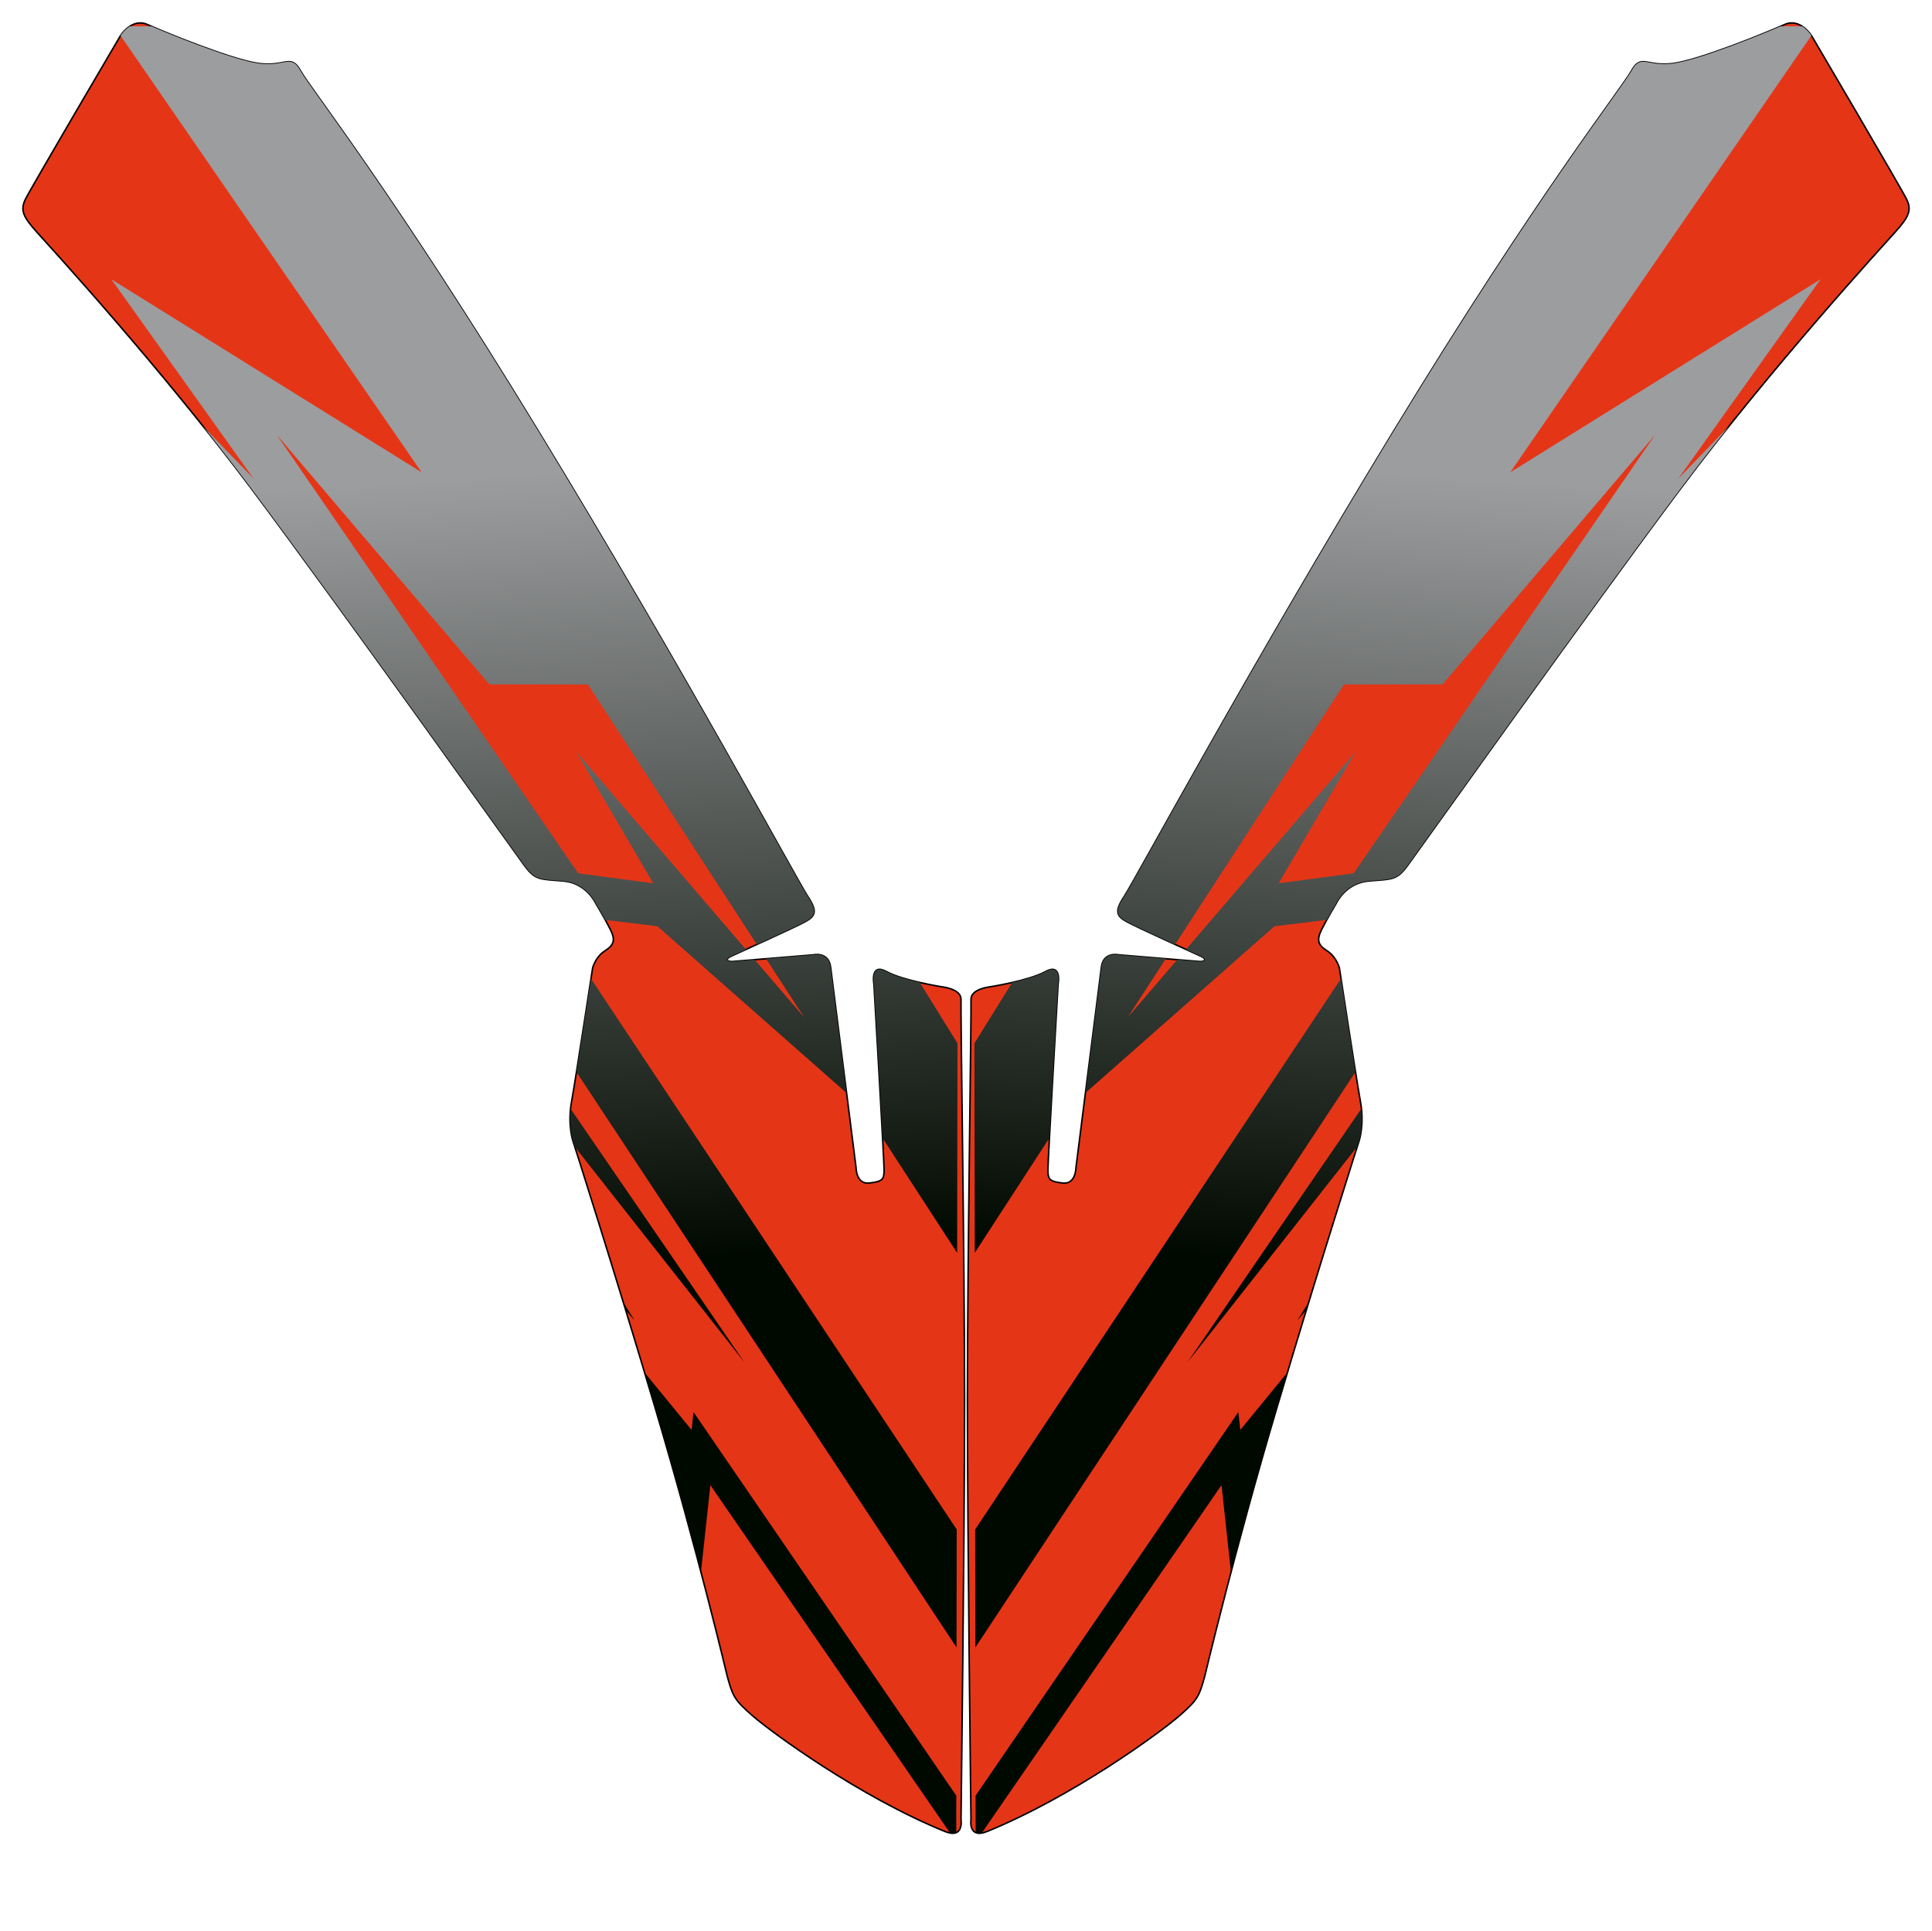 <?xml version="1.0" encoding="utf-8"?><!-- Generator: PHP SVG Export - Web App)  --><!DOCTYPE svg PUBLIC "-//W3C//DTD SVG 1.1//EN" "http://www.w3.org/Graphics/SVG/1.1/DTD/svg11.dtd">
<svg width="1264.262" height="1263.626" symetrie-x="632.094" xmlns="http://www.w3.org/2000/svg" xmlns:xlink="http://www.w3.org/1999/xlink">
  <g id="fonds">
    <path d="M628.867,654.244C629.2,647.244,616.867,645.91,616.867,645.91C616.867,645.91,591.201,641.91,580.201,635.91C569.201,629.91,571.867,643.91,571.867,643.91C571.867,643.91,578.534,759.244,578.534,765.577C578.534,771.91,577.534,773.244,568.867,774.244C560.2,775.244,560.201,764.244,560.201,764.244C560.201,764.244,544.867,643.244,543.534,632.91C542.201,622.577,532.2,624.91,532.2,624.91C532.2,624.91,483.534,628.91,479.534,629.244C475.534,629.577,474.534,627.577,478.2,625.91C481.866,624.244,520.2,606.91,526.867,603.244C533.534,599.577,535.2,596.577,528.534,586.577C521.868,576.577,447.534,438.577,352.534,282.577C257.534,126.577,203.284,58.327,196.784,46.577C190.284,34.827,187.034,43.827,169.534,41.577C152.034,39.327,107.034,20.827,96.534,16.077C86.034,11.327,78.534,23.827,78.534,23.827C78.534,23.827,20.034,123.327,16.534,130.577C13.034,137.827,15.534,142.327,24.034,151.827C32.534,161.327,105.034,240.327,164.534,319.827C224.034,399.327,336.284,557.077,343.284,566.577C350.284,576.077,353.284,575.327,368.534,576.577C383.784,577.827,389.784,591.077,389.784,591.077C389.784,591.077,395.784,601.077,399.284,608.077C402.784,615.077,402.034,618.327,395.784,622.327C389.534,626.327,387.784,633.577,387.784,633.577C387.784,633.577,376.784,705.827,374.034,720.827C371.284,735.827,374.867,746.576,374.867,746.576C374.867,746.576,401.534,829.911,428.867,921.911C456.2,1013.911,475.868,1096.911,475.868,1096.911C479.534,1110.245,480.535,1112.577,492.868,1123.244C505.201,1133.911,561.868,1175.576,618.202,1198.576C630.911,1203.765,628.868,1190.91,628.868,1190.91C628.868,1190.91,631.202,1006.909,631.202,915.909C631.202,824.909,628.534,661.244,628.867,654.244z M1247.733,130.577C1244.233,123.327,1185.733,23.827,1185.733,23.827C1185.733,23.827,1178.233,11.327,1167.733,16.077C1157.233,20.827,1112.233,39.327,1094.733,41.577C1077.233,43.827,1073.983,34.827,1067.483,46.577C1060.983,58.327,1006.733,126.577,911.733,282.577C816.733,438.577,742.399,576.577,735.733,586.577C729.067,596.577,730.733,599.577,737.4,603.244C744.067,606.91,782.401,624.244,786.067,625.91C789.733,627.577,788.733,629.577,784.733,629.244C780.733,628.91,732.067,624.91,732.067,624.91C732.067,624.91,722.066,622.577,720.733,632.91C719.4,643.244,704.066,764.244,704.066,764.244C704.066,764.244,704.067,775.244,695.4,774.244C686.733,773.244,685.733,771.91,685.733,765.577C685.733,759.244,692.4,643.91,692.4,643.91C692.4,643.91,695.066,629.91,684.066,635.91C673.066,641.91,647.4,645.91,647.4,645.91C647.4,645.91,635.067,647.244,635.4,654.244C635.733,661.244,633.065,824.909,633.065,915.909C633.065,1006.909,635.399,1190.91,635.399,1190.91C635.399,1190.91,633.356,1203.765,646.065,1198.576C702.399,1175.576,759.066,1133.911,771.399,1123.244C783.732,1112.577,784.733,1110.245,788.399,1096.911C788.399,1096.911,808.067,1013.911,835.4,921.911C862.733,829.911,889.4,746.576,889.4,746.576C889.4,746.576,892.983,735.827,890.233,720.827C887.483,705.827,876.483,633.577,876.483,633.577C876.483,633.577,874.733,626.327,868.483,622.327C862.233,618.327,861.483,615.077,864.983,608.077C868.483,601.077,874.483,591.077,874.483,591.077C874.483,591.077,880.483,577.827,895.733,576.577C910.983,575.327,913.983,576.077,920.983,566.577C927.983,557.077,1040.233,399.327,1099.733,319.827C1159.233,240.327,1231.733,161.327,1240.233,151.827C1248.733,142.327,1251.233,137.827,1247.733,130.577z " fill="#e53517" stroke="#000000" stroke-miterlimit="0" id="bordperdu"></path>
    <clipPath id="clipPathDessin">
      <path d="M628.867,654.244C629.2,647.244,616.867,645.91,616.867,645.91C616.867,645.91,591.201,641.91,580.201,635.91C569.201,629.91,571.867,643.91,571.867,643.91C571.867,643.91,578.534,759.244,578.534,765.577C578.534,771.91,577.534,773.244,568.867,774.244C560.2,775.244,560.201,764.244,560.201,764.244C560.201,764.244,544.867,643.244,543.534,632.91C542.201,622.577,532.2,624.91,532.2,624.91C532.2,624.91,483.534,628.91,479.534,629.244C475.534,629.577,474.534,627.577,478.2,625.91C481.866,624.244,520.2,606.91,526.867,603.244C533.534,599.577,535.2,596.577,528.534,586.577C521.868,576.577,447.534,438.577,352.534,282.577C257.534,126.577,203.284,58.327,196.784,46.577C190.284,34.827,187.034,43.827,169.534,41.577C152.034,39.327,107.034,20.827,96.534,16.077C86.034,11.327,78.534,23.827,78.534,23.827C78.534,23.827,20.034,123.327,16.534,130.577C13.034,137.827,15.534,142.327,24.034,151.827C32.534,161.327,105.034,240.327,164.534,319.827C224.034,399.327,336.284,557.077,343.284,566.577C350.284,576.077,353.284,575.327,368.534,576.577C383.784,577.827,389.784,591.077,389.784,591.077C389.784,591.077,395.784,601.077,399.284,608.077C402.784,615.077,402.034,618.327,395.784,622.327C389.534,626.327,387.784,633.577,387.784,633.577C387.784,633.577,376.784,705.827,374.034,720.827C371.284,735.827,374.867,746.576,374.867,746.576C374.867,746.576,401.534,829.911,428.867,921.911C456.2,1013.911,475.868,1096.911,475.868,1096.911C479.534,1110.245,480.535,1112.577,492.868,1123.244C505.201,1133.911,561.868,1175.576,618.202,1198.576C630.911,1203.765,628.868,1190.91,628.868,1190.91C628.868,1190.91,631.202,1006.909,631.202,915.909C631.202,824.909,628.534,661.244,628.867,654.244z M1247.733,130.577C1244.233,123.327,1185.733,23.827,1185.733,23.827C1185.733,23.827,1178.233,11.327,1167.733,16.077C1157.233,20.827,1112.233,39.327,1094.733,41.577C1077.233,43.827,1073.983,34.827,1067.483,46.577C1060.983,58.327,1006.733,126.577,911.733,282.577C816.733,438.577,742.399,576.577,735.733,586.577C729.067,596.577,730.733,599.577,737.4,603.244C744.067,606.91,782.401,624.244,786.067,625.91C789.733,627.577,788.733,629.577,784.733,629.244C780.733,628.91,732.067,624.91,732.067,624.91C732.067,624.91,722.066,622.577,720.733,632.91C719.4,643.244,704.066,764.244,704.066,764.244C704.066,764.244,704.067,775.244,695.4,774.244C686.733,773.244,685.733,771.91,685.733,765.577C685.733,759.244,692.4,643.91,692.4,643.91C692.4,643.91,695.066,629.91,684.066,635.91C673.066,641.91,647.4,645.91,647.4,645.91C647.4,645.91,635.067,647.244,635.4,654.244C635.733,661.244,633.065,824.909,633.065,915.909C633.065,1006.909,635.399,1190.91,635.399,1190.91C635.399,1190.91,633.356,1203.765,646.065,1198.576C702.399,1175.576,759.066,1133.911,771.399,1123.244C783.732,1112.577,784.733,1110.245,788.399,1096.911C788.399,1096.911,808.067,1013.911,835.4,921.911C862.733,829.911,889.4,746.576,889.4,746.576C889.4,746.576,892.983,735.827,890.233,720.827C887.483,705.827,876.483,633.577,876.483,633.577C876.483,633.577,874.733,626.327,868.483,622.327C862.233,618.327,861.483,615.077,864.983,608.077C868.483,601.077,874.483,591.077,874.483,591.077C874.483,591.077,880.483,577.827,895.733,576.577C910.983,575.327,913.983,576.077,920.983,566.577C927.983,557.077,1040.233,399.327,1099.733,319.827C1159.233,240.327,1231.733,161.327,1240.233,151.827C1248.733,142.327,1251.233,137.827,1247.733,130.577z " id="pathZoneDeDessin"></path>
    </clipPath>
  </g>
  <g clip-path="url(#clipPathDessin)" id="dessin">
    <g id="dessin" clip-path="url(#clipPathDessin)"></g>
    <g clip-path="url(#clipPathDessin)">
      <title>Layer 1</title>
      <style type="text/css">.st0{fill:#E2001A;}
	.st1{clip-path:url(#SVGID_2_);}
	.st2{clip-path:url(#SVGID_2_);fill:#E2001A;}</style>
      <g id="svg_6" symetrique-de="svg_7" type="style" mode-symetrie="reel" transform="rotate(269.911 996.617,611.203) ">
        <path d="M1590.31,805.033L1590.31,534.442L1590.31,377.216L1262.265,461.544L925.571,252.114L865.028,252.114L788.423,252.114L1160.021,494.286L1160.021,558.845L1323.117,698.156L1036.464,500.464L1029.977,451.35L1116.159,502.009L890.049,307.406L858.232,285.165L1001.868,448.57L1009.281,510.04L1083.107,569.039L607.411,252.114L530.188,252.114L1304.892,765.495L1234.156,772.908L1198.015,750.05L1232.92,746.343L716.45,391.116L987.659,605.179L958.314,598.692L743.942,463.088L862.557,569.656L840.317,563.787L672.279,425.712L684.017,424.476L433.195,252.114L402.923,252.114L636.138,413.356L514.743,426.33L1031.213,781.557L760.004,567.494L892.52,596.53L1407.445,970.291L1418.874,970.291L1434.937,970.291L1249.909,804.415L1352.153,793.295L1352.153,769.201L1294.39,713.292L1424.743,806.578L1298.715,603.326L1590.31,805.033z M724.482,532.898L691.121,523.94L559.224,437.45L571.27,436.214L596.291,433.434L723.246,519.616L755.062,541.238L724.482,532.898z M1176.393,736.459L1120.792,701.245L1188.44,735.223L1176.393,736.459z " fill="url(#svg_822)" stroke="#000000" stroke-width="0" paint-order="stroke" id="svg_821"></path>
      </g>
      <g id="svg_7" symetrique-de="svg_6" type="style" mode-symetrie="reel" transform="rotate(-269.911 267.571,611.203) ">
        <path d="M-326.122,805.033L-326.122,534.443L-326.122,377.216L1.923,461.544L338.617,252.114L399.16,252.114L475.766,252.114L104.167,494.286L104.167,558.845L-58.929,698.156L227.724,500.464L234.211,451.35L148.03,502.009L374.14,307.406L405.956,285.165L262.32,448.57L254.907,510.04L181.081,569.039L656.777,252.114L734,252.114L-40.704,765.495L30.032,772.908L66.173,750.05L31.268,746.343L547.738,391.116L276.529,605.179L305.874,598.692L520.246,463.088L401.631,569.656L423.871,563.787L591.909,425.712L580.172,424.476L830.993,252.114L861.265,252.114L628.05,413.356L749.445,426.33L232.975,781.557L504.184,567.494L371.668,596.53L-143.257,970.291L-154.686,970.291L-170.749,970.291L14.279,804.415L-87.965,793.295L-87.965,769.202L-30.202,713.292L-160.555,806.578L-34.527,603.326L-326.122,805.033z M539.706,532.898L573.067,523.94L704.964,437.45L692.918,436.214L667.897,433.434L540.942,519.616L509.126,541.238L539.706,532.898z M87.795,736.459L143.396,701.245L75.748,735.223L87.795,736.459z " fill="url(#svg_818)" stroke="#000000" stroke-width="0" paint-order="stroke" id="svg_440"></path>
      </g>
      <image width="308.565" height="79.138" id="svg_441" preserveAspectRatio="none" type="logo" symetrique-de="svg_442" mode-symetrie="fictif" y="0" x="0" transform="rotate(53.283 262.137,306.334) matrix(2.209,0,0,2.209,-78.692,218.922) " xlink:href="/logo-1639.svg"></image>
      <image preserveAspectRatio="none" id="svg_442" symetrique-de="svg_441" width="308.565" height="79.138" type="logo" mode-symetrie="fictif" y="0" x="0" transform="rotate(-53.283 1002.052,306.334) matrix(2.209,0,0,2.209,661.223,218.922) " xlink:href="/logo-1639.svg"></image>
      <image preserveAspectRatio="none" id="svg_465" width="308.565" height="244.674" type="logo" mode-symetrie="fictif" etait-symetrique-de="svg_464" y="0" x="0" transform="matrix(1.4,0,0,1.4,417.43,711.991) " xlink:href="/logo-632.svg"></image>
      <image preserveAspectRatio="none" id="svg_467" width="308.565" height="50.823" type="logo" mode-symetrie="fictif" etait-symetrique-de="svg_466" y="0" x="0" transform="matrix(1,0,0,1,481.744,1062.793) " xlink:href="/logo-1603.svg"></image>
    </g>
  </g>
  <defs>
    <linearGradient id="svg_818" x1="100%" y1="48%" x2="0%" y2="52%" symetrique-de="svg_822">
      <stop offset="0.31" stop-color="#000900"></stop>
      <stop offset="0.75" stop-color="#9c9d9f"></stop>
    </linearGradient>
    <linearGradient id="svg_822" x1="0%" y1="48%" x2="100%" y2="52%" symetrique-de="svg_818">
      <stop offset="0.31" stop-color="#000900"></stop>
      <stop offset="0.75" stop-color="#9c9d9f"></stop>
    </linearGradient>
  </defs>
</svg>
